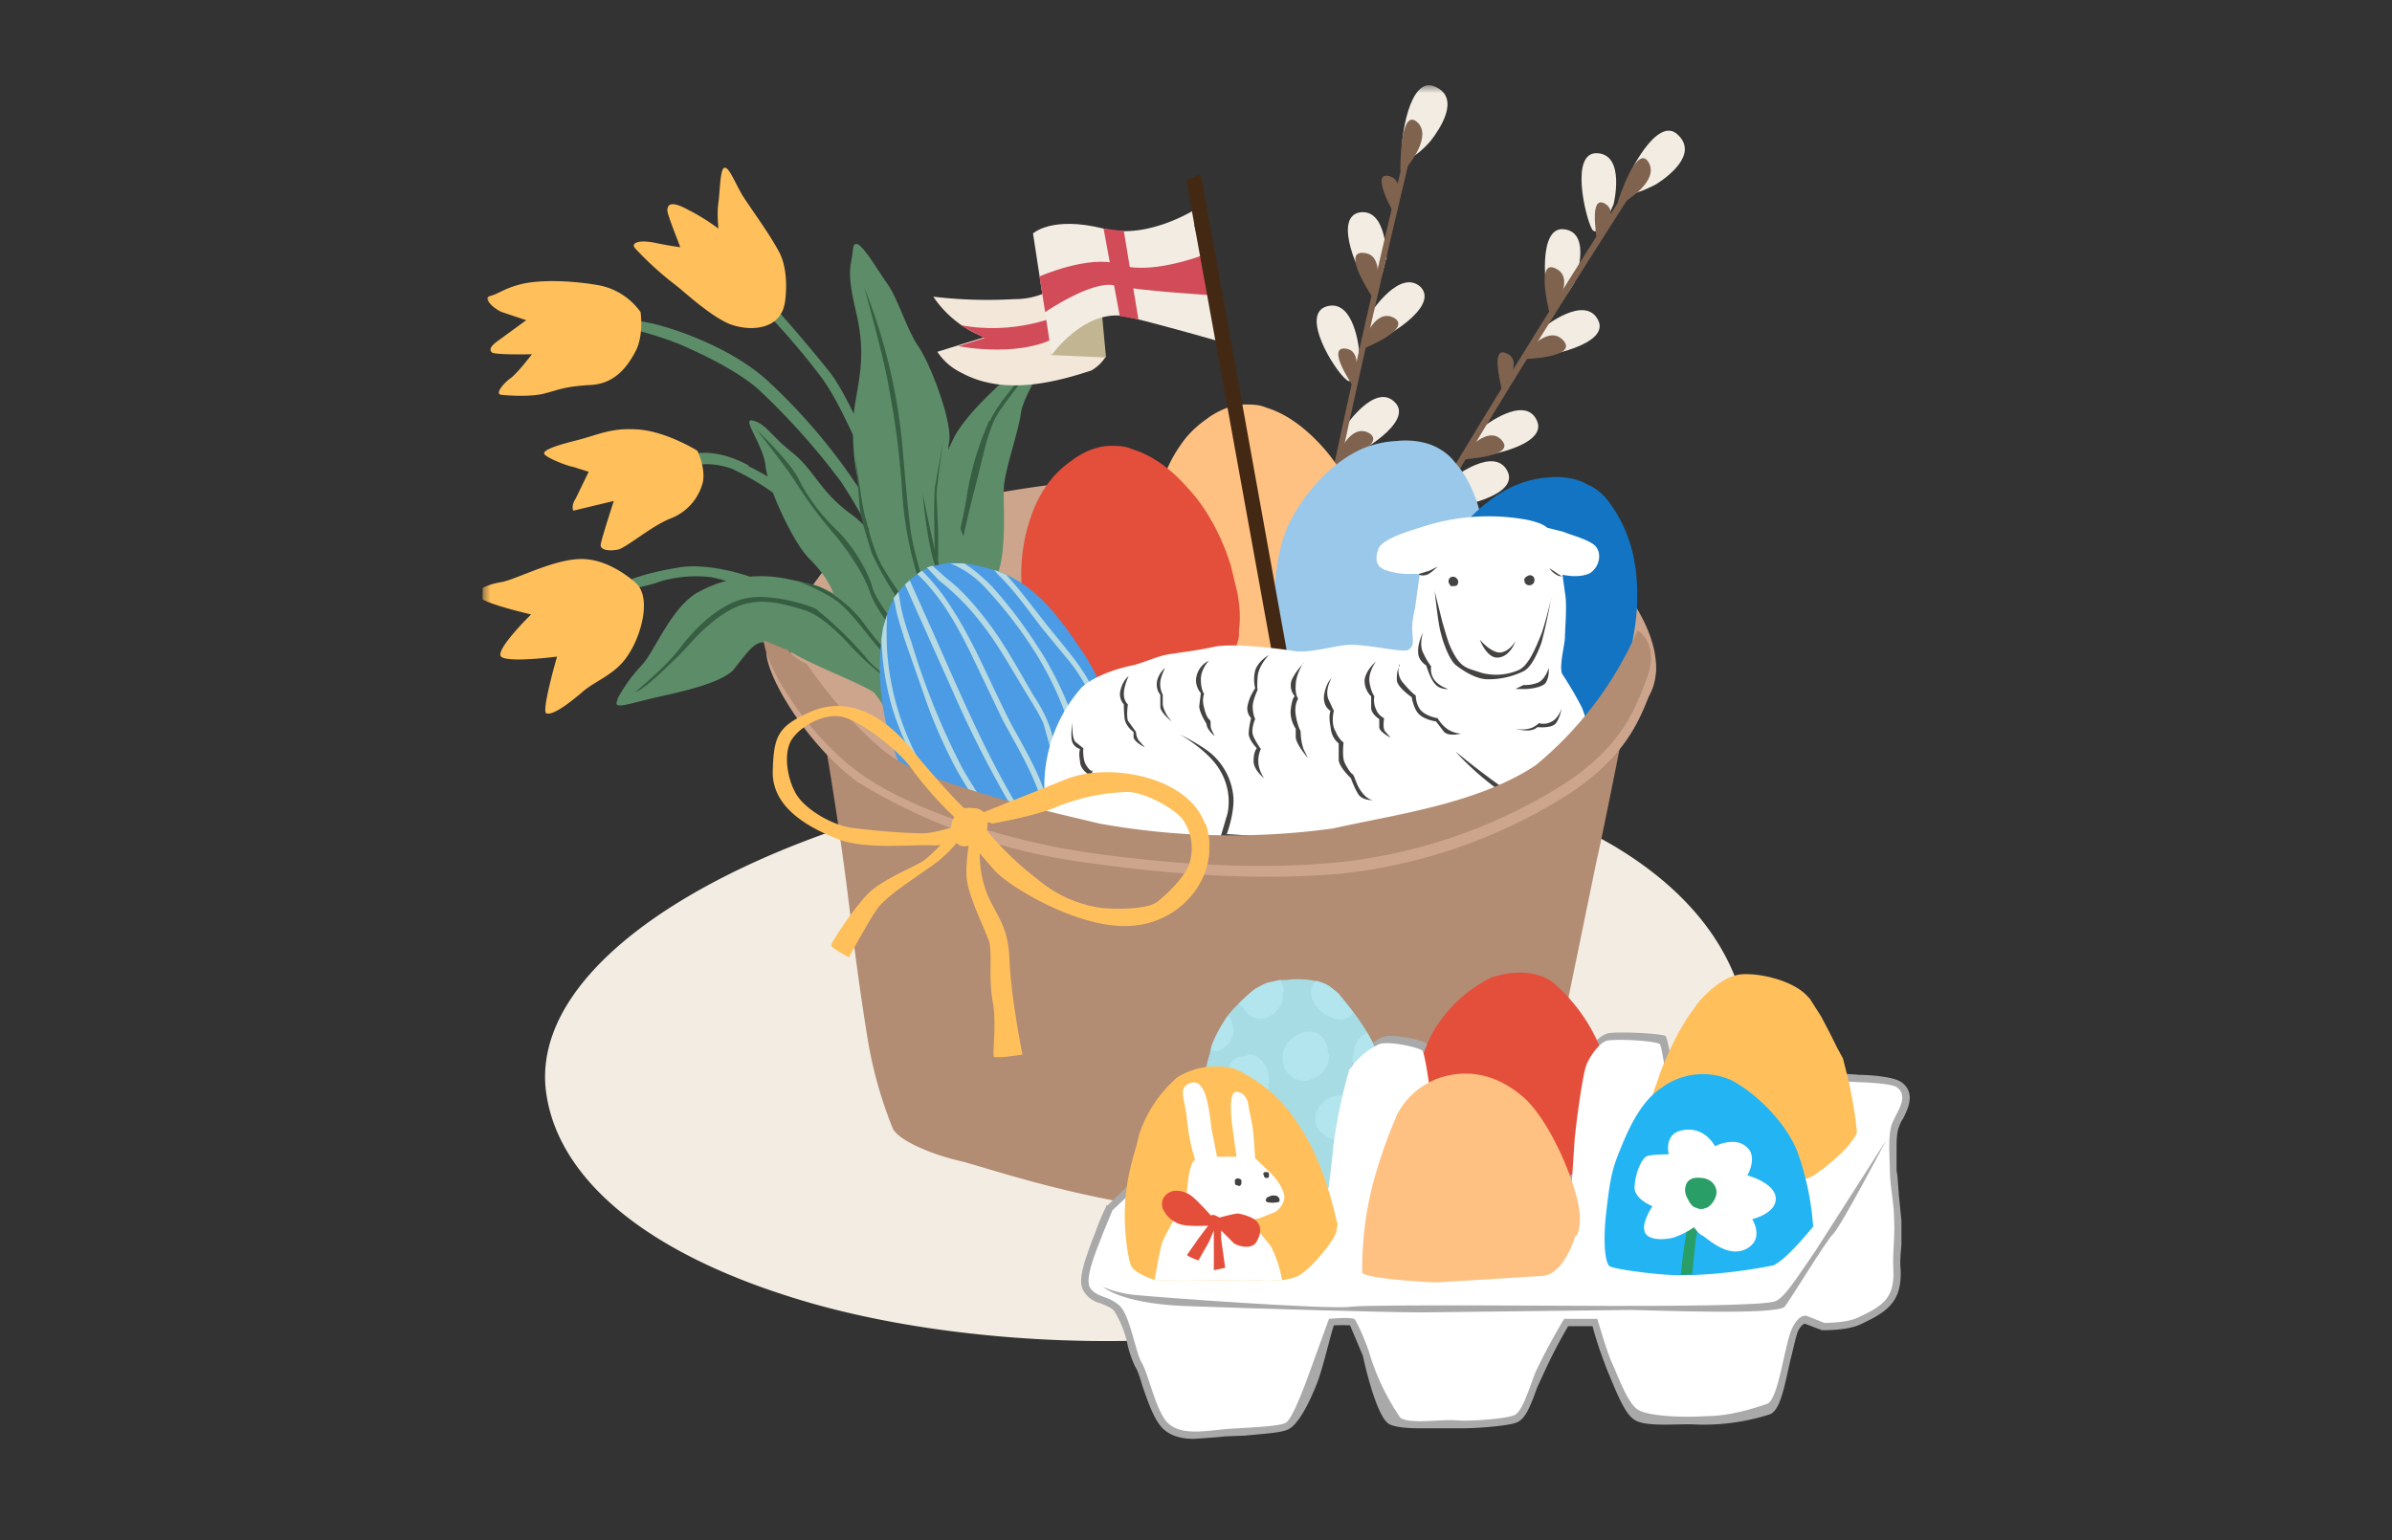 <svg xmlns="http://www.w3.org/2000/svg" viewBox="0 0 295 190"><rect x="0" y="0" width="295" height="190" fill="#333333" stroke="none"/><g clip-path="url(#a)"><path fill="#F2ECE2" d="M215.6 127.8c-.5-8.3-5.5-17-17-23.7-14.3-8.2-35.6-11.5-58.2-9.5-40.6 3.6-76 21.5-73 40.5 1.6 10.3 12.1 19.5 31.4 25.3 16.6 5 39.6 6.5 58.2 3.5a88.8 88.8 0 0 0 11.7-2.7 79.8 79.8 0 0 0 28.1-7.4c13.8-7 19-16.7 18.6-26h.2Z"/><mask id="b" width="172" height="146" x="59" y="10" maskUnits="userSpaceOnUse" style="mask-type:luminance"><path fill="#fff" d="M230.7 10.5H59.5v145.4h171.2V10.5Z"/></mask><g mask="url(#b)"><path fill="#F2ECE2" d="M199 25.2s1.5-6.1-2-6.3c-3.4-.2-1.5 7.8-.7 9.3.8 1.6 2.7-3 2.7-3Z"/><path fill="#EEDFC3" d="M171.6 70.8s.6-4.5-2-4.4c-2.4.2-.4 5.7.3 6.7s1.7-2.3 1.7-2.3Z"/><path fill="#80634F" d="M170.4 73.2s1.2-2.9-.7-3.3c-1.9-.3 0 3.5.4 4l.3-.7Z"/><path fill="#F2ECE2" d="M204.3 22.7c1.4-.9 5.2-3.7 2.6-6.1-2.5-2.4-6.2 4.9-6.6 6.6-.4 1.7 3.1 0 4-.5Z"/><path fill="#80634F" d="M200.5 24.8s4.2-2.5 2.8-4.8c-1.4-2.3-3.6 4.3-3.8 5l1-.2Z"/><path fill="#F2ECE2" d="M194.2 34.8s2.2-6-1.2-6.5c-3.4-.6-2.5 7.5-1.9 9.1.7 1.7 3.1-2.6 3.1-2.6Z"/><path fill="#80634F" d="M191.8 37.8s2.5-3.6 0-4.7c-2.3-1.1-.9 4.7-.7 5.5l.7-.8Zm5.8-8.9s2.2-2.7.3-3.8c-1.9-1-1 3.8-1 4.4l.7-.6Z"/><path fill="#F2ECE2" d="M190.5 40.3s5-4 6.6-.8c1.5 3-6.5 4.6-8.2 4.5-1.8-.2 1.6-3.7 1.6-3.7Zm-11.2 18.6s5-3.9 6.6-.8c1.6 3.1-6.4 4.7-8.2 4.5-1.8-.1 1.6-3.7 1.6-3.7Z"/><path fill="#80634F" d="M188.3 43.4s2.7-3.4 4.5-1.4c1.8 2-4.2 2.3-5 2.3l.5-1Z"/><path fill="#F2ECE2" d="M183 52.6s5-3.9 6.5-.8c1.6 3.1-6.4 4.7-8.2 4.5-1.8-.1 1.6-3.7 1.6-3.7Z"/><path fill="#80634F" d="M180.8 55.7s2.7-3.3 4.4-1.4c1.8 2-4.2 2.3-5 2.4l.6-1Zm5-8.3s2-3 0-3.8c-2-1-.7 3.8-.6 4.4l.6-.6Zm-9 15s1.8-3.1 3.5-1.8c1.6 1.4-3.1 2.4-3.8 2.5l.3-.8Zm-5.4 9.6s1.7-3 3.4-1.7c1.7 1.4-3.1 2.4-3.7 2.5l.3-.7Z"/><path fill="#80634F" d="M159.3 94.5C166 77 200.7 23.2 201 22.7l.7.4c-.4.5-35 54.3-41.7 71.6l-.7-.3Z"/><path fill="#F2ECE2" d="M167.6 43.1s-.6-6.3-4-5.3c-3.3 1 1 7.9 2.4 9 1.3 1.3 1.6-3.6 1.6-3.6Z"/><path fill="#80634F" d="M162.7 67.2s.6-4.2-2-4.2c-2.7 0 1.2 4.7 1.7 5.2l.3-1Z"/><path fill="#EEDFC3" d="M161.3 73.4s-1-4.5-3.2-3.5c-2.3 1 1.3 5.5 2.3 6.2 1 .8.9-2.7.9-2.7Z"/><path fill="#80634F" d="M161 76s.1-3-1.8-2.8c-1.9.3 1.2 3.2 1.6 3.6l.2-.7Z"/><path fill="#F2ECE2" d="M176.5 17.3c1-1.3 3.7-5.2.5-6.6-3.2-1.5-4.3 6.6-4.1 8.4.2 1.7 3-1 3.6-1.8Z"/><path fill="#80634F" d="M173.6 20.5s3.2-3.8 1.1-5.5c-2-1.6-2 5.3-2 6.1l.9-.6Z"/><path fill="#F2ECE2" d="M171 32s.1-6.3-3.3-5.8c-3.4.6 0 8 1.2 9.3 1.1 1.4 2-3.5 2-3.5Z"/><path fill="#80634F" d="M169.7 35.6s1.1-4.2-1.5-4.4c-2.7-.3.6 4.7 1 5.4l.5-1Zm2.5-10.2s1.2-3.3-1-3.7c-2-.4.3 3.9.6 4.4l.4-.7Z"/><path fill="#F2ECE2" d="M169.2 38.4s3.5-5.3 6-3c2.4 2.5-4.7 6.6-6.4 7-1.7.5.4-4 .4-4Z"/><path fill="#80634F" d="M168.2 42s1.4-4 3.7-2.8c2.3 1.3-3.2 3.6-4 3.9l.2-1Z"/><path fill="#F2ECE2" d="M166 52.5s3.6-5.3 6-2.9c2.5 2.4-4.5 6.5-6.2 7-1.7.4.3-4 .3-4Z"/><path fill="#80634F" d="M165 56.2s1.5-4 3.8-2.8c2.3 1.3-3.2 3.6-4 3.8l.2-1Zm2.1-9.6s1-3.4-1.2-3.6c-2.2-.2.5 3.9.8 4.4l.4-.8Zm-3.6 17.1s.6-3.5 2.7-2.7c2 .7-2.2 3.3-2.8 3.6v-.9Zm-2 11s.7-3.5 2.7-2.8c2 .8-2.2 3.3-2.7 3.6v-.8Z"/><path fill="#80634F" d="M157.4 99.8c.7-18.7 15.9-80.9 16-81.5l.7.2c-.1.6-15.3 62.7-16 81.3h-.7Z"/><path fill="#CCA58C" d="M202.9 86.5s3.6-3.6-1-11.4c-6.2-10.2-27.6-14.6-39.5-16a152 152 0 0 0-41 2c-10 2.2-17.5 5.8-20.5 10.2a16 16 0 0 0-3.4 9.5c-.2 3 7.5 18.5 21 23.5 13.6 5.1 55 5 67.4-1.9a41 41 0 0 0 17-15.8Z"/><path fill="#5C8D68" d="M114.5 79a37.7 37.7 0 0 1 3.3-25.3c1.7-2.9 4.7-5.5 7.1-7.8 2.4-2.2 4.7-3.8 4.6-2.8 0 .9-3.3 5.6-3.6 7.9-.3 2.3-2 7-2.1 9.2-.1 2 .4 7.7-.8 10.7-1.3 3-6 11.8-5.7 14 .2 2.4.2 6.4.2 6.4l-3-1.6V79Z"/><path fill="#375E43" d="M122 51.9a37 37 0 0 0-2.8 9.5c-.4 2.5-1.1 5-1.3 7l-.5 4.2 1-4.1c.4-2.7 1.5-7 2.2-9.7.7-2.8 1.3-6 2.6-8 1.3-1.9 5-6.6 5-6.6s-4.6 4.5-6.1 7.7Z"/><path fill="#5C8D68" d="M83.7 70c4.4-.7 10.8 1.5 13.2 3.2 2.5 1.6 8.9 7.7 10.5 9.4a82 82 0 0 1 5.3 6.6l1.7 3.1-1.7.7s-3.9-6.6-5.8-8.7c-2-2-8.2-8.2-10.5-9.6a27.1 27.1 0 0 0-8.7-3.5 16 16 0 0 0-6.2.5c-1.5.6-4 1-4 1l-.2-1s2-1 6.5-1.7Zm8.6-12.5c4.2 2.1 8.3 5 10.6 8 2.4 3 7.3 12.8 8.9 15 1.5 2.2 3.1 8.5 3.1 8.5l-1.4.4s-2.9-7.8-4.2-10.2a64.6 64.6 0 0 0-8.7-13.7 32 32 0 0 0-10.4-7.7c-3-1-4.6-.3-4.6-.3V56s2.6-.8 6.7 1.4Z"/><path fill="#5C8D68" d="M95.9 38.3s3.4 3.8 6.5 7.7c3 4 6.7 14 8 17a149 149 0 0 1 4.7 16.8c.7 3.5 3 12.5 3 12.5l-1.6.2-.7-4.9-3.1-12.8c-.5-2-2-8.3-3.6-12-1.6-3.8-5.2-13-8-16.5-2.6-3.5-6-7.1-6-7.1l.8-.9Z"/><path fill="#5C8D68" d="M94.7 47a72.3 72.3 0 0 1 14.5 18.7c2.9 6 8.5 23.1 8.5 23.1l-1.2.6-2.2-5.6c-.4-.7-3.3-9-4.3-12.2a65 65 0 0 0-6.3-12.2A86.9 86.9 0 0 0 93.5 48c-3-2.6-7.8-4.7-9.6-5.5a42.8 42.8 0 0 0-5.6-1.8v-1.1c2-.1 11.2 2.6 16.4 7.4Z"/><path fill="#FFC05B" d="M78.5 72s-2.8-2.7-6.1-3c-3.4-.4-8.5 2.4-10.5 2.8-1.9.3-3.7 1.1-2.6 2 1 .8 6.2 2 6.2 2S61 80.2 61.8 81c.8.8 6.9 0 6.9 0s-2 6.9-1.3 7c.8.3 3-1.4 4.5-2.7 1.5-1.3 4-2.1 5.5-4.4 1.6-2.3 3-7 1.1-8.9Zm-18-35.5c1.1-.3 1.8-1 4-1.5 2.3-.5 6-.4 9.4.2a8.2 8.2 0 0 1 5.1 3.3s.4 2.6-.5 4.6c-1 2-2.6 4.3-5.8 4.4-3.2.2-3.8.6-5.4 1-1.6.5-4.7.3-5.5.2-.8-.1.3-1.4 1.1-2 .8-.5 2.7-3 2.7-3s-4.4.1-4.9-.2c-.5-.4 0-.9.5-1.3l3.7-2.7-3-1c-1-.4-2.5-1.8-1.4-2Zm10.7 17.8c2.7-.7 4.3-1.6 7.7-1.3 3.4.3 7.1 2.6 7.1 2.6s1 2 .7 3.8a6.5 6.5 0 0 1-4.1 4.6c-2.4 1-5.4 3.6-6.4 3.8-1 .2-2.3.1-2.1-.7.1-.7 1.6-5.3 1.6-5.3l-5 1.2s-.3-.6.3-1.5l1.6-3.3-1.9-.6c-.7-.1-3-1-3.5-1.5s1.2-1.1 4-1.8ZM81 30a43 43 0 0 0 2.9.5l-.3-.8s-1.2-3-1.3-3.7c0-.9.6-1.2 2.6-.1 2 1 3.7 2.3 3.7 2.3s-.2-1.9 0-3.2c.2-1.4.2-4.4.8-4.3.5 0 1 1.3 2.1 3.3 1.2 1.9 3.4 4.8 4.7 7.3 1.2 2.6.6 6 .6 6-.5 3.4-4.3 3.7-7 2.6-2.6-1.2-5.6-4.1-6.7-4.9a39.7 39.7 0 0 1-4.8-4.4c-.5-.6.4-1.1 2.7-.6Z"/><path fill="#5C8D68" d="M76.1 86.3c.7-1.3 1.6-2.7 3.1-4.3s3.7-7.3 7-9A16.1 16.1 0 0 1 97 71.4c1.4.3 3.9.7 5.8 1.8-.8-2-2.2-3.5-3.2-4.5-2-2.2-5-8.8-5.2-11.3-.3-2.6-3.1-6-1.5-5.5 1.6.4 2.2 1.9 4.9 4 2.7 2.2 3.4 4.9 7.4 7.7 3.9 3 5.8 8.8 8.6 12.6a53.2 53.2 0 0 0 4.7 5.8l-4.6 7.5-6-4c-1.7-1.2-8.3-3.7-10.2-5-4.3-1.9-4-2-7.3 2.2-2 1.9-7.8 2.9-10.6 3.6-2.8.7-4.3 1.2-3.6 0Z"/><path fill="#5C8D68" d="M109.5 76.9a77 77 0 0 1-2.6-13.8 28.8 28.8 0 0 1-1.6-12.2c.5-3.8 1.6-6.8.3-12.3-1.3-5.5-.6-5.6-.4-7.9.3-2.3 2.9 2.5 4.3 4.4 1.3 1.9 2.3 5.5 3.8 7.7 1.4 2 4.4 9.7 3.7 12a24 24 0 0 0 1.8 11.3 37 37 0 0 1 1.2 10.8l-.6 7.7-4-.4-1.7-8.9-4.2 1.6Z"/><path fill="#375E43" d="M117.5 80.3a41.9 41.9 0 0 0-1.8-11c-.5-1.4-1.9-8.4-1.9-8.4s.4 5.2 1.4 8.5a42.3 42.3 0 0 1 1.7 9.2l.7 5.9s-.2-3.1-.1-4.2Zm-5.6-5.5c-1-1.9-2.9-4.2-3.7-6.2-.8-2-1-3-1.4-4.5-.5-1.5-1.3-7.8-1.3-7.8l.5 6c0 1.4 1.2 4.8 1.5 5.9a42 42 0 0 0 3.7 6.4c1.3 1.6 2.4 6 2.4 6s-.6-4-1.7-5.8Zm2.9.4c-.7-2.6-1.9-6.5-2.3-8.6-.4-2-.8-6.9-1.1-10.3a70 70 0 0 0-4.8-20.8s2.5 9 3 12.2a106 106 0 0 1 1.7 13.5 44 44 0 0 0 1.6 9c.5 2.2 2.1 6.3 2.3 8.4.2 2 .2-.7-.4-3.3Zm-.7 9.3c-.5-1-2.9-2.2-4-3.4a32.3 32.3 0 0 1-3.7-4.4 15.4 15.4 0 0 0-4.7-4c-1.2-.7-3.3-1-3.3-1s2.7 1 4.6 2.3 3.8 4.2 5.7 6.3c2 2.2 4.4 3 5.1 4.7a22.3 22.3 0 0 0 1.8 3s-1-2.5-1.5-3.5Zm-1.7-4.4c-.8-1.9-4.2-5.5-4.8-7.6-.5-2-2.5-5.3-4.4-7.1s-3.7-4.2-4.7-6.3c-1-2.1-5.2-6.1-5.2-6.1s3.8 4.8 4.9 6.6a53.6 53.6 0 0 0 4.6 6.2c1.7 2 3.6 4.8 4.4 7 .7 2.3 3.3 5.4 4 6.4.8 1 2.7 4 2.7 4l-1.5-3Zm-5.2 1.5a45 45 0 0 0-6.6-6.5c-1.5-.7-6.1-2-9-1.2-3 .8-5.8 3.5-7.7 6-1.8 2.4-5.6 5.5-5.6 5.5 1.3-.4 4-3.2 5.2-4.3 1.2-1.2 2.5-2.8 3.6-3.7 1-.9 3-2.6 5.3-3 2.3-.5 5 .3 6.9.9 1.8.6 3.7 2.3 6 4.8a34.6 34.6 0 0 0 5.4 4.6s-2.4-2-3.5-3.1Z"/><path fill="#375E43" d="M115.5 61c0-.9.8-6.5.8-6.5l-1 5.6c-.2 2.2 0 8.2 0 8.2l.4 1v-3.8l-.2-4.4Z"/><path fill="#FFC182" d="m168.4 64.7.8 3.3c.3 1.7.4 3.2.2 4.6l-.1.9a10.2 10.2 0 0 1-2.5 5c-.6.7-1.3 1.3-2 1.8a27.1 27.1 0 0 1-4.1 2.4l-2.7.9c-1.8.3-3.6.2-5.3-.4a8.6 8.6 0 0 1-3.4-2.2c-.6-.5-1.1-1.2-1.7-2a29.7 29.7 0 0 1-5-11 6.9 6.9 0 0 1 0-.8 21.7 21.7 0 0 1 1.2-9 16 16 0 0 1 1.8-3.3c.8-1.2 1.9-2.3 3.2-3.2 0 0 2.2-1.8 4.8-1.8.8 0 1.7 0 2.6.4 2 .6 4.3 2 6.7 4.6a20.4 20.4 0 0 1 2.3 3 27.4 27.4 0 0 1 3.2 6.8Z"/><path fill="#E44F3B" d="m151.8 69.8.8 3.3c.3 1.6.4 3.2.2 4.6v.8a10.2 10.2 0 0 1-2.6 5l-2 1.9a27.6 27.6 0 0 1-4.1 2.4l-2.7.9c-1.8.3-3.6.2-5.2-.4a8.6 8.6 0 0 1-3.5-2.2l-1.7-2a30.7 30.7 0 0 1-5-11 6.6 6.6 0 0 1 0-.8 21.7 21.7 0 0 1 1.3-9c.4-1.1 1-2.3 1.7-3.3.8-1.2 1.9-2.3 3.2-3.2 0 0 2.2-1.8 4.8-1.8.8 0 1.7 0 2.6.4 2 .6 4.4 2 6.7 4.6a20.4 20.4 0 0 1 2.3 2.9 27.4 27.4 0 0 1 3.2 6.9Z"/><path fill="#4B9BE5" d="M137.2 93.5c0 .8-.2 1.6-.4 2.4a11.7 11.7 0 0 1-2.2 4.4 13.7 13.7 0 0 1-2.3 2.4l-1.2.9-.5.3a12.2 12.2 0 0 1-2.2 1.1 10.8 10.8 0 0 1-2.7.8l-1.7.1h-.2a7.3 7.3 0 0 1-.8 0c-4.5-.6-8.3-4.2-11.3-10a30.2 30.2 0 0 1-2.8-18.4l.5-1.7a9.4 9.4 0 0 1 3.5-4.8l.3-.2a6.8 6.8 0 0 1 1.9-1l2.1-.4 1.7.1a19.5 19.5 0 0 1 5.2 1.4c3.5 1.6 6 4.4 9.2 9.2a22 22 0 0 1 4 13.4Z"/><path fill="#B6DAE3" d="M135 85.5a29.9 29.9 0 0 1 2.2 8c0 .8-.2 1.6-.4 2.4a30.2 30.2 0 0 0-.4-3.2 27.5 27.5 0 0 0-2.3-7.7 21 21 0 0 0-2.7-4l-2.8-3.4c-1.8-2.3-3.5-4.8-5.6-6.8l-.4-.5 1.5.6c2 2.2 3.7 4.6 5.5 6.8 2 2.5 4.2 4.9 5.4 7.8Zm-5.3 4.9c.2 1 .4 1.9.8 2.8l1 2.5c.9 2 1.2 4.3 1.4 6.5l-.6.5a25.1 25.1 0 0 0-.3-2.8 25.2 25.2 0 0 0-1.8-5.6l-.8-2.5-.7-2.5c-.7-1.6-1.7-3-2.5-4.4-1.7-2.8-3.3-5.7-5.4-8.3a29.6 29.6 0 0 0-5-5l-1.5-1.6.7-.2 1.8 1.6c2 1.5 3.8 3.7 5.3 5.7 2 2.7 3.6 5.7 5.3 8.6 1 1.5 1.8 3 2.3 4.7Z"/><path fill="#B6DAE3" d="M124.8 89.5c1.5 2.7 3 5.3 4 8.1l2.3 6-.6.3a31.2 31.2 0 0 0-1.1-3l-1.7-4.2c-1.1-2.7-2.6-5.2-4-7.8l-3.4-7.1c-1.9-4-4-8-7.2-11l.6-.4a25.2 25.2 0 0 1 3.6 4.5c3 4.6 5 9.8 7.5 14.6Zm4.2 15.3a5 5 0 0 1-.7.2 68 68 0 0 1-3.1-4.7 135.8 135.8 0 0 1-7.6-14.8l-6-13.4.6-.5 3 6.7c4 9 7.9 18.4 13.8 26.5Zm-16.6-25.6a90.3 90.3 0 0 0 6.3 15.6 59.2 59.2 0 0 0 4.7 7 143.4 143.4 0 0 0 3 3.8l-.8.2-2.8-3.6A59.2 59.2 0 0 1 118 95a63.3 63.3 0 0 1-3.6-8l-2.9-8.3c-.4-1.4-.9-2.7-1.1-4.1l-.2-.8.6-.8.3 1.8c.3 1.5.8 3 1.3 4.4Z"/><path fill="#B6DAE3" d="m120.5 102.7 3.5 3.2h-.2a7.5 7.5 0 0 1-.9 0l-4-3.7a30.6 30.6 0 0 1-5.3-7 33.5 33.5 0 0 1-3.6-8 35 35 0 0 1-1.3-8.3l.2-1.4.5-1.7a45 45 0 0 0 0 4.4 33.3 33.3 0 0 0 8 19.5l3 3Zm11.5-15a73.8 73.8 0 0 1 3.2 11.8l-.6.8c-.2-1.5-.6-3-.9-4.4a62.8 62.8 0 0 0-2.6-8.6 41 41 0 0 0-4-7.7 53.5 53.5 0 0 0-5.5-7 12 12 0 0 0-4.4-3.1h1.7c1.3.8 2.4 1.8 3.4 2.8a56.7 56.7 0 0 1 5.5 7.2 41 41 0 0 1 4.2 8.2Z"/><path fill="#9AC8EA" d="M182.4 75.6a25.6 25.6 0 0 1-1 3.2 16.7 16.7 0 0 1-2.7 4.7 10.3 10.3 0 0 1-4.8 3c-.8.3-1.7.5-2.7.5a27.4 27.4 0 0 1-4.7 0c-1 0-1.8-.3-2.7-.6a10.2 10.2 0 0 1-4.3-3 8.6 8.6 0 0 1-1.9-3.7c-.1-.7-.3-1.6-.3-2.6a30.9 30.9 0 0 1-.1-3.5c0-3 .6-6.2 1.5-8.4a19.5 19.5 0 0 1 2-3.5 21.1 21.1 0 0 1 4-4.3 15.6 15.6 0 0 1 3.2-2 12.5 12.5 0 0 1 4.4-1s2.8-.4 5.1.9c.7.4 1.4.9 2 1.7 1.4 1.5 2.7 4 3.4 7.4a20.5 20.5 0 0 1 .4 3.6 28 28 0 0 1-.8 7.6Z"/><path fill="#1274C3" d="M201 80.1a25.7 25.7 0 0 1-1 3.3 16.6 16.6 0 0 1-2.6 4.7 10.4 10.4 0 0 1-4.8 3c-.8.3-1.7.4-2.7.5a27.4 27.4 0 0 1-4.7 0 10.4 10.4 0 0 1-2.7-.7 10.2 10.2 0 0 1-4.4-3 8.6 8.6 0 0 1-1.8-3.6l-.4-2.6a32.1 32.1 0 0 1 0-3.5c0-3 .5-6.3 1.5-8.5a19.6 19.6 0 0 1 2-3.5c1-1.4 2.4-3 4-4.2a15.4 15.4 0 0 1 3.2-2 12.5 12.5 0 0 1 4.4-1.1s2.8-.4 5 1h.1a7 7 0 0 1 2 1.6 17 17 0 0 1 3.4 7.4 20 20 0 0 1 .4 3.7c.1 2.4-.2 5-.8 7.5Z"/><path fill="#F3E7D9" d="M130.8 35a9.2 9.2 0 0 1-5.7 1.9 56.5 56.5 0 0 1-10-.3 13.3 13.3 0 0 0 6.3 5l-5.8 1.8a7.4 7.4 0 0 0 3 2.6c4.8 2.6 10.6 1.5 16-.3a5 5 0 0 0 1.7-1.6c.1-.3-.5-1.5-.6-1.8-.3-2.2-.8-2.6-1-4.7-.2-1-.4-2-1.1-2.1"/><path fill="#D24B58" d="M130.6 38.9s-5.4 2.5-12.2 1.2l3 1.6-3.2 1s8.4 1.7 13-1.7c0 0 1-2.6-.6-2Z"/><path fill="#C2B592" d="m129.7 43.8 6.7.3-.5-5.4-5.3 1.5-1 3.6Z"/><path fill="#F2ECE2" d="M148.1 25.4s-6.2 4.3-12 2.8c-6.4-1.6-8.7.6-8.7.6l2.3 15s4.2-6 9.5-4.7c5.3 1.3 11.8 3.2 11.8 3.2l-3.7-14.5"/><path fill="#D24B58" d="M148 31.6s-6.4 2.4-10 1c-3.7-1.2-9.8 1.5-9.8 1.5l.7 4.4s5.7-3.9 8.5-3.3c3.2.7 11.8 1.2 11.8 1.2l-1.1-4.8Z"/><path fill="#D24B58" d="m136.1 28.2 2 10.8 2.3.4-1.8-10.9-2.5-.3Z"/><path fill="#432913" d="m168.2 132.5-1.8.7-20.1-111 1.8-.7 20 111Z"/><path fill="#fff" d="m197.1 98.6-1.7-1.6s.6-1.7.7-4a14 14 0 0 0-1-5.7 43 43 0 0 0-2.4-4.1c-.5-.8.3-3.7.3-4.6 0-1 .3-4 0-5.5l-.3-2.2s2 .5 3.4-.2c1.2-.8 1.5-2.5.6-3.4-.9-.8-3-1.3-3.9-1.7l-2-.5s-.5-.6-2.6-1a26.3 26.3 0 0 0-12.8.9c-1.2.4-4.9 1.4-5.4 2.7-.5 1.4-.2 2.2.8 2.6a8.7 8.7 0 0 0 3.3.5h1l-.6 4.3c-.3 1.2-.4 2.4-.3 3.1 0 .7.3 1.6-.6 2-1 .3-5.6-.9-7.8-.6-2.2.3-4.6 1-6.3.7-1.8-.3-7.6-1-9.8-.5-2.2.5-5.1.8-6 1-1 .2-3.1 1.1-4.1 1.3-1 .2-4.3 1-6.2 2.7a18.4 18.4 0 0 0-4.3 15.5c.5 2.4.8 3.3 1.8 4.8s1.6 2.4 3 3.2c1.5.7 8.3.2 10.9.5 2.6.3 6.4 0 8.4 0 2.1.2 4.4.3 5.7-.4s5 2.8 5 2.8 4-4.2 5-4.1c1 0 2.7-.3 3.3.2.6.4.5 2 2.4 2.3 1.8.4 6.9 0 8.6-.6l3.4-1.2 4 1c1.6.2 1.5.4 3.1-1 1.7-1.3-.7-1-.7-2.7 0-1.6 5-5.7 4.1-6.5Z"/><path fill="#444342" d="M191.3 73.8s-.6 2.7-1.2 4.4c-.7 1.7-1.6 4-2.9 4.5a7 7 0 0 1-4.5.3c-1.4-.5-2.3-.5-3.2-2-.8-1.3-1-2.2-1.6-4.2l-1-4c0-.5.4 4 .8 5.3.3 1.3 1.1 3.4 1.9 4 .8.6 2.4 1.7 3.9 1.7a9.8 9.8 0 0 0 4.4-1c1-.5 1.8-2.4 2.2-3.5a59 59 0 0 0 1.2-5.6Z"/><path fill="#444342" d="M185 80.5c-1.2 0-2.5-1.6-2.5-1.6s.9 2.5 2.4 2.2c1.4-.2 2-2 2-2s-.8 1.4-2 1.4Zm4.3 21.1a9.8 9.8 0 0 0-3.5-4.1 102.2 102.2 0 0 1-6.3-4.8s1.8 2.1 4.7 4.3c3 2.1 4 3.4 4.7 5 .5 1.6.3 3.4-.7 4.4a8.7 8.7 0 0 1-2.6 1.6s2.5-.3 3.4-1.7a5.3 5.3 0 0 0 .3-4.7Zm-9.3.8-6.4 1c-1.2.4-1.8.9-1.8.9l1-.2c.8-.3 2.4-.7 4.6-1l5.3-.7s-1.3-.2-2.7 0Zm9.2-31.1c-.1-.3-.5-.4-.7-.3s-.6.3-.5.6c0 .4.3.6.6.6a.6.6 0 0 0 .6-.4.7.7 0 0 0 0-.5Zm-9.6 0a.6.6 0 0 0-.8 0 .6.6 0 0 0 0 .8l.1.2h.3c.3 0 .5 0 .6-.3.1-.3 0-.5-.2-.7Zm-23.6 32a66.9 66.9 0 0 0-4.7-.4s1-2.7.8-4.7a8 8 0 0 0-2.8-5.3c-1.5-1.2-3.8-2.3-3.8-2.3s3.6 2 5 4.5a7.5 7.5 0 0 1 .9 5.2l-1 3.4s2.7 0 4.5.2c1.7.1 4.7.7 5.1 1 0 0-2.2-1.3-4-1.6ZM177 84c-.7-.8-.5-1.8-.5-1.8s-.5-.6-1-1.7c-.5-1 0-2.5 0-2.5s-.7 1.4-.6 2.5c0 1 1 1.6 1 1.6s.5 1.7 1.1 2.3c.6.7 1.6.6 1.6.6s-1-.3-1.6-1Zm9.7 1h.1-.1Zm4.3-2.6s-.4 1.4-1.3 1.8c-1 .4-1.8.3-1.8.3l-1 .5h1.3s2.2-.1 2.5-.9c.4-.7.3-1.7.3-1.7Zm-18.5-.2.1-.3v.3Zm6.1 7.8c-.8-.5-1.3-1.4-1.3-1.4s-1.3-.2-2-.9-.7-1.9-.7-1.9-.5-.3-1.5-1.5a2.3 2.3 0 0 1-.6-2 3.7 3.7 0 0 0-.2 1.8c.3.9 1.8 1.9 1.8 1.9s.2 1.3.8 2c.7.8 2.2 1 2.2 1l1 1.3c.6.6 2.1.2 2.1.2s-.8 0-1.6-.5Zm-7.8.2c-.3-.4-.1-1.6-.1-1.6s-.7-.3-1-1.1c-.4-.9-.2-1.6-.2-1.6s-.4-.5-.6-1.7c-.2-1.3.8-2.6.8-2.6s-1.2 1-1.4 2.2c-.1 1.3.8 2.1.8 2.1v1.4c0 .8 1 1.4 1 1.4v1c0 .6 1.4 1.3 1.4 1.3l-.7-.8Zm20.6-1.2c-.9.5-1.6.2-1.6.2s-.6.6-1.3.7c-.7.2-1.6 0-1.6 0s1.9.6 2.7-.2c0 0 1.8.2 2.3-.5.5-.7.7-1.8.7-1.8s-.4 1.2-1.2 1.6Zm4.4 8.6a71 71 0 0 0-2.1-2c-.6-.4-.9-.5-.6 0l2.3 2.4s1 0 .4-.4Zm-28.2-.4c-.4-.7-.6-1.6-.8-1.7-.2-.1-.7-.8-1-1.5-.3-.7-.1-2.4-.1-2.4s-.6-.4-1-1.4c-.6-1-.2-2.5-.2-2.5l-.7-1.5c-.4-1.2.4-2.5.4-2.5s-.6.4-.9 2c-.2 1.5.8 2 .8 2s-.3.5 0 2c.1 1.4 1 2 1 2v2c0 .9 1.5 2.3 1.5 2.3s.5 1.4 1 2.1c.6.7 1.8.6 1.8.6-.7 0-1.4-.8-1.8-1.5Zm-6.3-3.7-.5-1c-.4-1-.4-2.3-.4-2.3s-.4-.7-.6-2 .3-2 .3-2-.4-.5-.3-1.7c0-1.3 1-2.9 1-2.7-.2.2-1 1-1.5 2.1a2 2 0 0 0 .4 2s-.3 0-.5 1.5c-.2 1.4.6 2.5.6 2.5v1c0 .9 1.5 2.6 1.5 2.6Zm-4.8-12.7s-1.3 1.3-1.4 2.7c-.1 1.4 0 1.6 0 1.6s-.7 1.5-.6 2.2c0 .8.3 1.4.3 1.4s-.5 1.1-.3 1.9c.2.7 1 1.8 1 1.8s-.4.7-.3 1.8c.1 1 .7 1.8.7 1.8s-1.3-1-1.3-2.1c0-1.2.4-1.6.4-1.6s-.9-.9-1-1.7c0-.9.3-2 .3-2s-.7-.7-.4-1.7c.2-1 .9-2 .9-2s-.3-1 0-2.2c.4-1.2 1.7-1.9 1.7-1.9Zm-7.1 9.2c-.2-.5 0-1-.2-1.2-.2-.1-.5-.6-.7-1.5-.3-1 0-1.7 0-1.7s-.4-.5-.4-1.8 1-2.3 1-2.3a2.8 2.8 0 0 0-1.6 2.4c0 1 .6 1.6.6 1.6l-.2 1.6c0 .8.9 2.2.9 2.2 0 .7 1 1.5 1 1.5l-.4-.8Zm-5.7-7.6s-.5.9-.6 1.7c-.1.9.3 1.6.3 1.6v1.2c.1.8.7 1.6.7 1.6l.4.5s-1.4-1.1-1.4-1.8v-1.5s-.6-.6-.4-1.7a3 3 0 0 1 1-1.6Zm-3.3 8.9c-.3-.5-.3-1-.3-1l-1-1.4c-.2-.7 0-2 0-2s-.5-.4-.5-1.3c0-1 .6-2.2.6-2.2s-.7.5-1 1.7a1.9 1.9 0 0 0 .4 1.8s0 .9.1 1.8c.2 1 1.1 1.6 1.1 1.6v.6c0 .6 1.4 1.3 1.4 1.3l-.8-.9Zm-5.8 3.8s-.3-.1-.7-.8c-.4-.7-.3-2-.3-2l-1-.8c-.5-.7-.3-2.4-.3-2.4s-.3 1.4-.1 2.3c.2.8 1 1 1 1s-.2.5 0 1.5c0 1 1 1.6 1 1.6l.5 1V95Zm58-24-1.5-1s.2.4.7.7c.5.4 1 .3 1 .3h-.1Zm-16.3-.7-1.3.4v.1s.4.2 1 0c.5-.2 1.3-1 1.3-1l-1 .5Z"/><path fill="#B28C73" d="M196.4 91.5c-1.8 1.8-10.1 8-23.3 11.5-13.1 3.6-21.3 2.1-31.4 1.2a77.2 77.2 0 0 1-29.8-8.3c-8-4.6-10.5-11-11.3-10.8-.7.2.4 2 1.1 6.2.7 4 2 12.1 2.9 19.4.9 7.3 1.4 11.2 2.3 16.8a52 52 0 0 0 3.2 11.7c.7 1.5 4.8 3.2 8.2 4 3.3.7 22.3 7.7 39.6 6.4a95 95 0 0 0 30.5-6.2c.7-1 4.3-16.4 4.8-19.2l3.7-18c1-4.3 4-19.7 4-19.7l-4.5 5Z"/><path fill="#CCA58C" d="M202.5 79.2s2.7 1.4 1.3 5.5c-1.5 4-3.2 8.7-10.7 13.5a65.4 65.4 0 0 1-27.9 9.6c-9.6.8-20 .2-30.6-1.3a72.1 72.1 0 0 1-28.8-10c-6-4.4-11.1-12.6-11.3-16l3 1.2s1.5.6 2.3 1.7c2.1 3 7 9.4 11.2 11.9 5.9 3.4 19.4 6.3 24.8 7.6a92.8 92.8 0 0 0 29 .6c7.5-1.7 18-3 25.2-7.8 7.3-4.9 12.5-16.5 12.5-16.5Z"/><path fill="#B28C73" d="M202 77.8s2.6 1.5 1.2 5.6c-1.5 4-3.1 8.7-10.6 13.5a64.8 64.8 0 0 1-27.8 9.5c-9.5.9-19.9.3-30.4-1.2s-22.6-5.5-28.6-10c-6-4.4-11.4-12.8-11.6-16.2l3 1.2a6 6 0 0 0 2.3 1.7c2.1 3.1 7.2 9.6 11.4 12 5.8 3.4 19.3 6.4 24.7 7.7a91.8 91.8 0 0 0 28.8.6c7.5-1.7 17.8-3 25-7.8a44.8 44.8 0 0 0 12.5-16.5Z"/></g><path fill="#A9A9A9" d="M147.3 177.5c-1 0-2.5-.1-3.7-1.1-1.2-1-2-3.4-2.7-5.4-.3-1-.6-2-.9-2.4a13 13 0 0 1-1-3 13 13 0 0 0-1.6-3.9c-.5-.5-1-.6-1.6-.9-.8-.2-1.6-.6-2.2-1.6-.7-1.2.1-3.5 1.1-6.2l.4-1a24.3 24.3 0 0 1 1.3-3.1v-.2h.2l13.8-13.4c1.6-2 7.7-4 7.8-4h.7l8.6.3c5 0 10.8.3 13.3.3h12.5a1578 1578 0 0 0 17.4-.1c4.5 0 18 .7 18.6.8 1.2 0 4.2.2 5.2.9 1.8 1.3.8 3.3.2 4.5-.3.4-.5 1-.6 1.3-.2.8-.2 1.6-.2 2.6v2.5l.1.6.2 2.6.3 3v3c-.1 1-.2 2-.1 3 .2 4.1-1.8 5.3-5 6.8-1.5.7-4.2.7-4.5.7h-.2l-2.1-.8c-.1 0-.4.1-.8.8-.3.6-.6 2.2-1 3.7-.8 3.6-1.3 6.3-2.6 6.7a26.6 26.6 0 0 1-9.7 1.2c-2.5 0-5.8.3-7-.6-1.2-.8-2.2-3.5-3.3-6.1l-.3-.8a46.1 46.1 0 0 1-1.5-4.6h-3a63.6 63.6 0 0 0-3.1 6l-.7 1.5c-.9 2.5-1.5 4-2.6 4.4-1 .4-4.7.7-6.7.7h-5.1c-1.5 0-3.3-.1-4-.6-1.6-1.2-3.1-8.2-3.1-8.3l-1.6-3.8a23 23 0 0 0-2 0c-.5 1.5-1.4 5.5-2.1 7.2-1.3 3.3-2.5 5-3.3 5.5-.7.5-2.3.6-5.6.9l-2.4.1-1 .1-2.8.2Z"/><path fill="#fff" d="M233 141.9c0-1 0-1.9.2-2.8.3-1.5 2.5-3.7.7-5-.8-.5-4.7-.6-4.7-.6s-17.7-1-19.7-.8c-2.1.3-24.6-.1-27.7 0-3 .2-22.9-.6-23.4-.4-.4 0-6 2-7.3 3.6a601 601 0 0 1-13.9 13.4l-1.2 2.9c-.4 1.2-2.3 5.3-1.6 6.6.8 1.3 2.3 1 3.7 2.3 1.3 1.3 1.9 5.6 2.7 7 .9 1.5 1.8 6.3 3.4 7.6 1.6 1.3 4.1.9 6.9.6 2.8-.2 6.7-.3 7.5-.8.7-.5 1.7-3 2.5-5.1l2.8-7.7s3-.3 3.2.1c.3.4 1.4 2.8 1.8 4.2a29 29 0 0 0 3.8 7.9c1.2.8 4.8.2 6.7.3 2 .2 6.3-.2 7.3-.6 1-.3 1.8-3.1 2.7-5.4a81 81 0 0 1 3.5-6.5h4.1s1 3.5 1.7 5.2c.8 1.7 2 5.2 3.3 6 1.2.8 5.5 1 8.4.8 3 0 6-1 7.5-1.5s2.2-7.7 3.2-9.5c1-1.9 1.9-1.3 1.9-1.3l2 .8s2.7 0 4-.6c3-1.4 4.7-2.3 4.5-6-.1-2 .2-4 .1-6 0-2-.4-3.7-.5-5.5l-.1-3.2Z"/><path fill="#A9A9A9" d="M207.3 139s-1.4-10.8-1.9-11.2c-.5-.3-6-.6-7.2-.3-1.3.4-2.6 2.4-2.8 3.1a66.4 66.4 0 0 0-1.5 9c-.4 3.8-1.1 15.1-1.1 15.1l17.5-1-3-14.8Z"/><path fill="#A8DCE5" d="M171.2 140.3a9.1 9.1 0 0 1-2.5 3.4 13.7 13.7 0 0 1-5 2.9l-.9.1c-.7.1-2.1 0-3.8-.1l-1-.1-1.3-.2h-1a27 27 0 0 1-7.3-1.7c-.6-.8-1.2-4-1-6a68.3 68.3 0 0 1 1.9-9l.1-.6c.4-1 1.1-2.4 2-3.7a18 18 0 0 1 2-2.1 12.2 12.2 0 0 1 1.5-1.3l1.5-.6a10.3 10.3 0 0 1 1.5-.4h.7a11.2 11.2 0 0 1 2-.1 9.8 9.8 0 0 1 2.9.6l.5.3 1 .8a34.2 34.2 0 0 1 3.7 5 20.6 20.6 0 0 1 2.1 5.1c1 3.8.4 7.6.4 7.6Z"/><path fill="#A9A9A9" d="M177.6 139.3s-1.2-10.3-1.7-10.6c-.5-.4-4.1-1.2-5.3-.8a9.1 9.1 0 0 0-3.8 3.2c-.2.7-1.5 5.8-1.9 9.7-.4 3.8-2 14.7-2 14.7l16.4 1-1.7-17.2Z"/><path fill="#B2E5ED" d="M166.8 124.8c0 .2-.2.4-.3.5a1.6 1.6 0 0 1-1 .5 4 4 0 0 1-1.8-.5 4.5 4.5 0 0 1-1.4-1.2c-.4-.5-.6-1.1-.6-1.7 0-.6.2-1 .6-1.4a5.2 5.2 0 0 1 1.7.7l1 .8 1.8 2.3Zm-3 5.3a3.5 3.5 0 0 0-.6-2 2.2 2.2 0 0 0-2.2-.8c-1.6.3-3 1.8-2.8 3.4 0 1 .5 1.7 1.2 2.2.6.4 1.5.6 2.2.3l.5-.2a2 2 0 0 0 1-.7 3 3 0 0 0 .8-2.2Zm-5.6-7.7c0 .7 0 1.4-.5 2-.7 1-2.1 1.7-3.3 1a2.5 2.5 0 0 1-1-1 2.4 2.4 0 0 1-.6-.6l.6-.6a12.2 12.2 0 0 1 1.6-1.3 6 6 0 0 1 1.4-.7l1-.2.5-.1.4 1v.5h-.1Zm12.7 10.2a2 2 0 0 1-1.7.6 2 2 0 0 1-1.7-.4 2.3 2.3 0 0 1-.7-1.8c0-.3 0-.7.2-1v-.3c0-.8.5-1.5 1-1.9l.6-.4c1 1.7 1.8 3.5 2.2 5v.3Zm-4 3.3a2.3 2.3 0 0 0-2.3-.7c-1.4.4-2.8 1.9-2.3 3.4.1.6.5 1 .9 1.3.3.3.6.5 1 .6 1.6.3 3.2-1 3.3-2.6a2.5 2.5 0 0 0-.7-2Zm-11-4.6c-.3-.6-.8-1-1.5-1.2a.7.7 0 0 0-.7.2c-.4 0-.8 0-1.2.2a2 2 0 0 0-1 1.4l-.5 1c0 .8.5 1.4 1 1.9 1 .8 3 2 4 .6.3-.2.4-.6.4-.9l.1-1.2c0-.7-.1-1.4-.5-2Zm-3.8-4.1c0 .5-.2 1-.5 1.5l-.5.4-.3.3c-.5.3-1 .3-1.5.1l.2-.5c.3-1 1-2.4 2-3.7.4.5.6 1.2.6 1.9Z"/><path fill="#E44F3B" d="M199 138.8c0-.4-.3-4.6-1-7.7a21 21 0 0 0-6.6-10c-2.7-1.8-6-1-7.5-.5a17 17 0 0 0-7.1 6.6c-2 3.4-2.7 9.2-2.7 9.5 0 .3-.2 5 .1 5.8.4.8 1.8 2.8 3 3.1 1.4.3 12.9 1 15 .2 2.2-.7 6.6-5.5 6.7-7Z"/><path fill="#fff" d="M177.1 140.2s-1.2-10.2-1.7-10.6c-.5-.4-4-1.2-5.3-.8a9.1 9.1 0 0 0-3.7 3.2 61.5 61.5 0 0 0-2 9.7c-.3 3.8-1.9 14.7-1.9 14.7l16.3 1-1.7-17.2Z"/><path fill="#FFC05B" d="m165 150.8-.2 1.1c0 .8-3 4.6-4.7 5.5a6 6 0 0 1-2 .5c-1.7.2-3.6 0-4.6 0-1.5 0-9.2.2-10.4 0h-.7c-1.2-.4-2.8-1.1-3-2-.3-1-.9-4.3-.6-8s1.3-6 1.7-8a16 16 0 0 1 4.7-7 9 9 0 0 1 7.2-1 18 18 0 0 1 6.5 5.1 27 27 0 0 1 3.9 6.9 44.5 44.5 0 0 1 2.1 7Z"/><path fill="#fff" d="M206.4 139.9s-1.3-10.8-1.7-11.1c-.5-.4-5.4-.7-6.6-.4-1.1.4-2.3 2.4-2.5 3.1-.3.8-1 5.1-1.4 9l-1 15.2 15.9-1.1-2.7-14.8Z"/><path fill="#FFC05B" d="M229 139.6c0 .3-.2.6-.5 1-.4.6-1.1 1.4-1.8 2a25 25 0 0 1-3 2.4c-1.6 1-5.4.9-7.3.9-2 0-8-.3-11-1.8a4.5 4.5 0 0 1-2-1.5 4.7 4.7 0 0 1-.7-2v-1.1l.3-1.5a54.6 54.6 0 0 1 1.1-3.8l.2-.5.5-1.5a51 51 0 0 1 2.2-4.8l1-1.7 1.5-2.1c1.6-1.8 3.4-3.2 5.2-3.4 2.4-.2 6.6.8 8.3 2.8l.2.2 1.4 2.2 1 1.9 1 2 .7 1.3.3 1.2a52.1 52.1 0 0 1 1.4 7.7Z"/><path fill="#FFC182" d="M194.4 152.5s1-1.4 0-5c-1-3.8-3.8-9.9-6.7-12.3-3-2.5-6.1-3.2-9.2-2.5a9.3 9.3 0 0 0-6.2 4.8 61.6 61.6 0 0 0-3 8.6A42.2 42.2 0 0 0 168 157c.3.7 7.8 1.2 9.3 1.2l13-.8c2.7-.3 4-5 4-5Z"/><path fill="#22B4F3" d="M223.7 151.2c-.4.5-3.4 4.2-5 4.9a65 65 0 0 1-10 1.2h-2c-2 0-7.6-.7-8.2-1.1-.6-.5-.8-3.3-.4-6.7.4-3.4.6-5 1.6-7.4 1-2.5 2.5-6.1 5.2-7.9a8.6 8.6 0 0 1 8.5-1c3 1.5 6.7 5.1 8.2 8.7a34 34 0 0 1 2 9.3Z"/><path fill="#299E66" d="m209.7 149.2-.6 4-.4 4-1.4.1.2-2c.3-2.5 1.1-6.4 1.1-6.4l1.1.2Z"/><path fill="#fff" d="M219 147.8c-.1-1.9-3.5-2.8-3.5-2.8s1.4-2.4-.2-3.6c-1.5-1.2-3.8 0-3.8 0s-1.2-2.4-3.8-2c-2.6.3-1.9 3-1.9 3s-1.9 0-2.6.2c-.7.2-1.5 2-1.6 3.7-.2 1.6 2.2 2.5 2.2 2.5s-1.3 1.9-1 3c.2 1.2 2.2 1.2 3.5.9a9.5 9.5 0 0 0 2.6-1.3s.6.8 1 1c.3 0 3 2.9 5.4 1.7 2.4-1.2.8-3.7.8-3.7s3-.7 2.9-2.6Z"/><path fill="#299E66" d="M210.8 145.6a2.4 2.4 0 0 0-1.2-.3 1.4 1.4 0 0 0-.4 0c-.6 0-1.2.4-1.3 1-.2.6 0 1.2.3 1.7.2.4.5.9 1 1 .4.2.8.2 1.2 0 .2 0 .4-.2.6-.4.4-.4.7-1 .7-1.6a1.8 1.8 0 0 0-.9-1.4Z"/><path fill="#fff" d="M156.7 153.7a13.7 13.7 0 0 1 1.4 4.2c-1.7.2-3.6 0-4.6 0-1.5 0-9.2.2-10.4 0a4.2 4.2 0 0 1-.7 0c.3-1.8.7-4 1-4.8a33 33 0 0 1 1.8-3.3l1.1-2.6.1-.3s.2-3.5 1-3.8c0 0-.7-2-1-4.9-.3-2.8-1-3.7 0-4.4 1.2-.7 1.8.1 2.2 1.1.4 1 .7 3.2.8 4.3l.7 3.5h2.4l-.6-4.3c-.1-1.4-.2-2.9.2-3.5.3-.5 1.5-.1 1.8 1.1.2 1.3.6 2.7.7 4.1l.2 2.8 1.8 1.7c.8.8 1.7 2 1.8 3 0 1-.8 1.7-1.1 1.9l-2 .8-.6.1-1 .5s.8.3 1.7 1.2l1.3 1.6Z"/><path fill="#424140" d="m156.2 147.8.1-.1.5-.2a.8.8 0 0 1 .4 0h.2a.8.8 0 0 1 .4.4v.3a.3.3 0 0 1-.2.1 3 3 0 0 1-1.3 0 .3.3 0 0 1-.2-.3l.1-.2Z"/><path fill="#E44F3B" d="M149.4 150s-1.8-2-2.5-2.5c-.8-.6-2-.8-2.7-.4s-1.1 1.1-.8 2c.4.8.8 1.3 1.8 1.8.9.5 3.8.3 3.8.3l-1.2 1.6-1.4 2c0 .2 1.4.7 1.4.7l1.3-2.3.6-1.4v4.9l1.4-.3-.5-3.6v-1l1.6 1.6c.5.3 2 .8 2.7-.1.6-1 .7-1.8.2-2.5s-1.9-1-2.4-1.1c-.5 0-2.3.5-2.3.5s-1-.6-1-.2Z"/><path fill="#424140" d="M152.3 145.9v.1l.1.2h.2a.2.2 0 0 0 .1.1h.2a.5.5 0 0 0 .2-.3v-.1a.6.6 0 0 0 0-.2v-.1a.5.5 0 0 0-.3-.2.4.4 0 0 0-.3 0 .4.4 0 0 0-.2.2.4.4 0 0 0 0 .2v.1Zm3.5-1v-.2h.1v-.1h.5l.1.2v.3a.3.3 0 0 1-.1.2.2.2 0 0 1-.1 0 .2.2 0 0 1-.2 0l-.2-.1v-.1a.2.2 0 0 1 0-.1Z"/><path fill="#A9A9A9" d="M223.9 154.3c-2.6 3.8-3.8 5.7-4.9 6.2-1 .6-14.4.6-20.2.6-5.7 0-29.6-.2-32.2.1-2.6.4-24.5-1.2-27.1-1.5-2.6-.4-3.5-1-3.5-1s1.9 2 9.7 2.4c7.9.3 25.3.8 29.6.8l25.8-.3c1.9 0 18 .7 19-.4.8-1 5-8 6-9s6.5-11.5 6.5-11.5l-8.7 13.6Z"/><g fill="#FFC05B" clip-path="url(#c)"><path d="M148.6 101.6c-2.2-6-12.2-7.6-17.3-5.4l-10 4a1.6 1.6 0 0 0-.6-.4 1.8 1.8 0 0 0-.7-.1 1.7 1.7 0 0 0-.8 0h-.3l-.8-.8s-2-2-5.8-6.6-8.2-6.3-12.3-4.5c-4.1 1.8-4.6 3-4.7 7.5 0 4.5 4.7 6.9 8 8.2 3.5 1.4 9.5.6 12 .8.7 0 1.6-.2 2.5-.5l.3.3c.3.3.6.3 1 .3l.8-.2 2.6 3c1.7 2.1 10.8 7.6 17.2 7 6.4-.5 11-6.6 9-12.6Zm-35 1.2a82 82 0 0 1-8.7-.7c-2.5-.4-5.8-2.4-6.8-4.3-1-1.8-1.5-4.8-.5-6.5 1-1.6 3.8-3.3 6.1-2.9 2.3.4 7.3 4.2 9 6.8a44.7 44.7 0 0 0 5 5.6c-.3.4-.4.9-.4 1.3-1 .3-2.5.7-3.6.7Zm29.2 8.4c-1.2 1-5.2 1-7 .8a15.5 15.5 0 0 1-7.8-3.5 38 38 0 0 1-6-5.7l-.3-.4a3 3 0 0 0 .1-1l.6.2s5.6-1 8-2.1a25.2 25.2 0 0 1 8.6-1.8c2.1 0 5.6 1.9 6.8 3.3a6.2 6.2 0 0 1 1 5.1c-.3 1.8-2.8 4.1-4 5.1Z"/><path d="M121 103.3s-.6 2.6.4 6c1 3.3 3 4.4 3.1 9.2.2 4.7 1.6 11.6 1.6 11.6s-3.2.5-3.5.3c-.3-.2.4-4-.2-7-.5-2.9 0-5.5-.4-7.2-.6-1.7-2.3-5.1-2.7-7.3-.4-2.1.4-6 .4-6l1.3.3Zm-2.3-.2s-1.7 2.4-4.2 4c-2.5 1.8-5.1 3.4-6.3 5-1.2 1.7-3.5 6-3.5 6s-2.3-1.2-2.2-1.5c0-.3 2.8-4.6 4.5-6.3 1.6-1.7 5.6-3.3 6.7-4 1-.5 4-3.9 4-3.9l1 .7Z"/></g></g><defs><clipPath id="a"><path fill="#fff" d="M59.5 10.5h176v167h-176z"/></clipPath><clipPath id="c"><path fill="#fff" d="m149.3 87.6-.4 43.1-54-.6.5-43.1z"/></clipPath></defs></svg>
